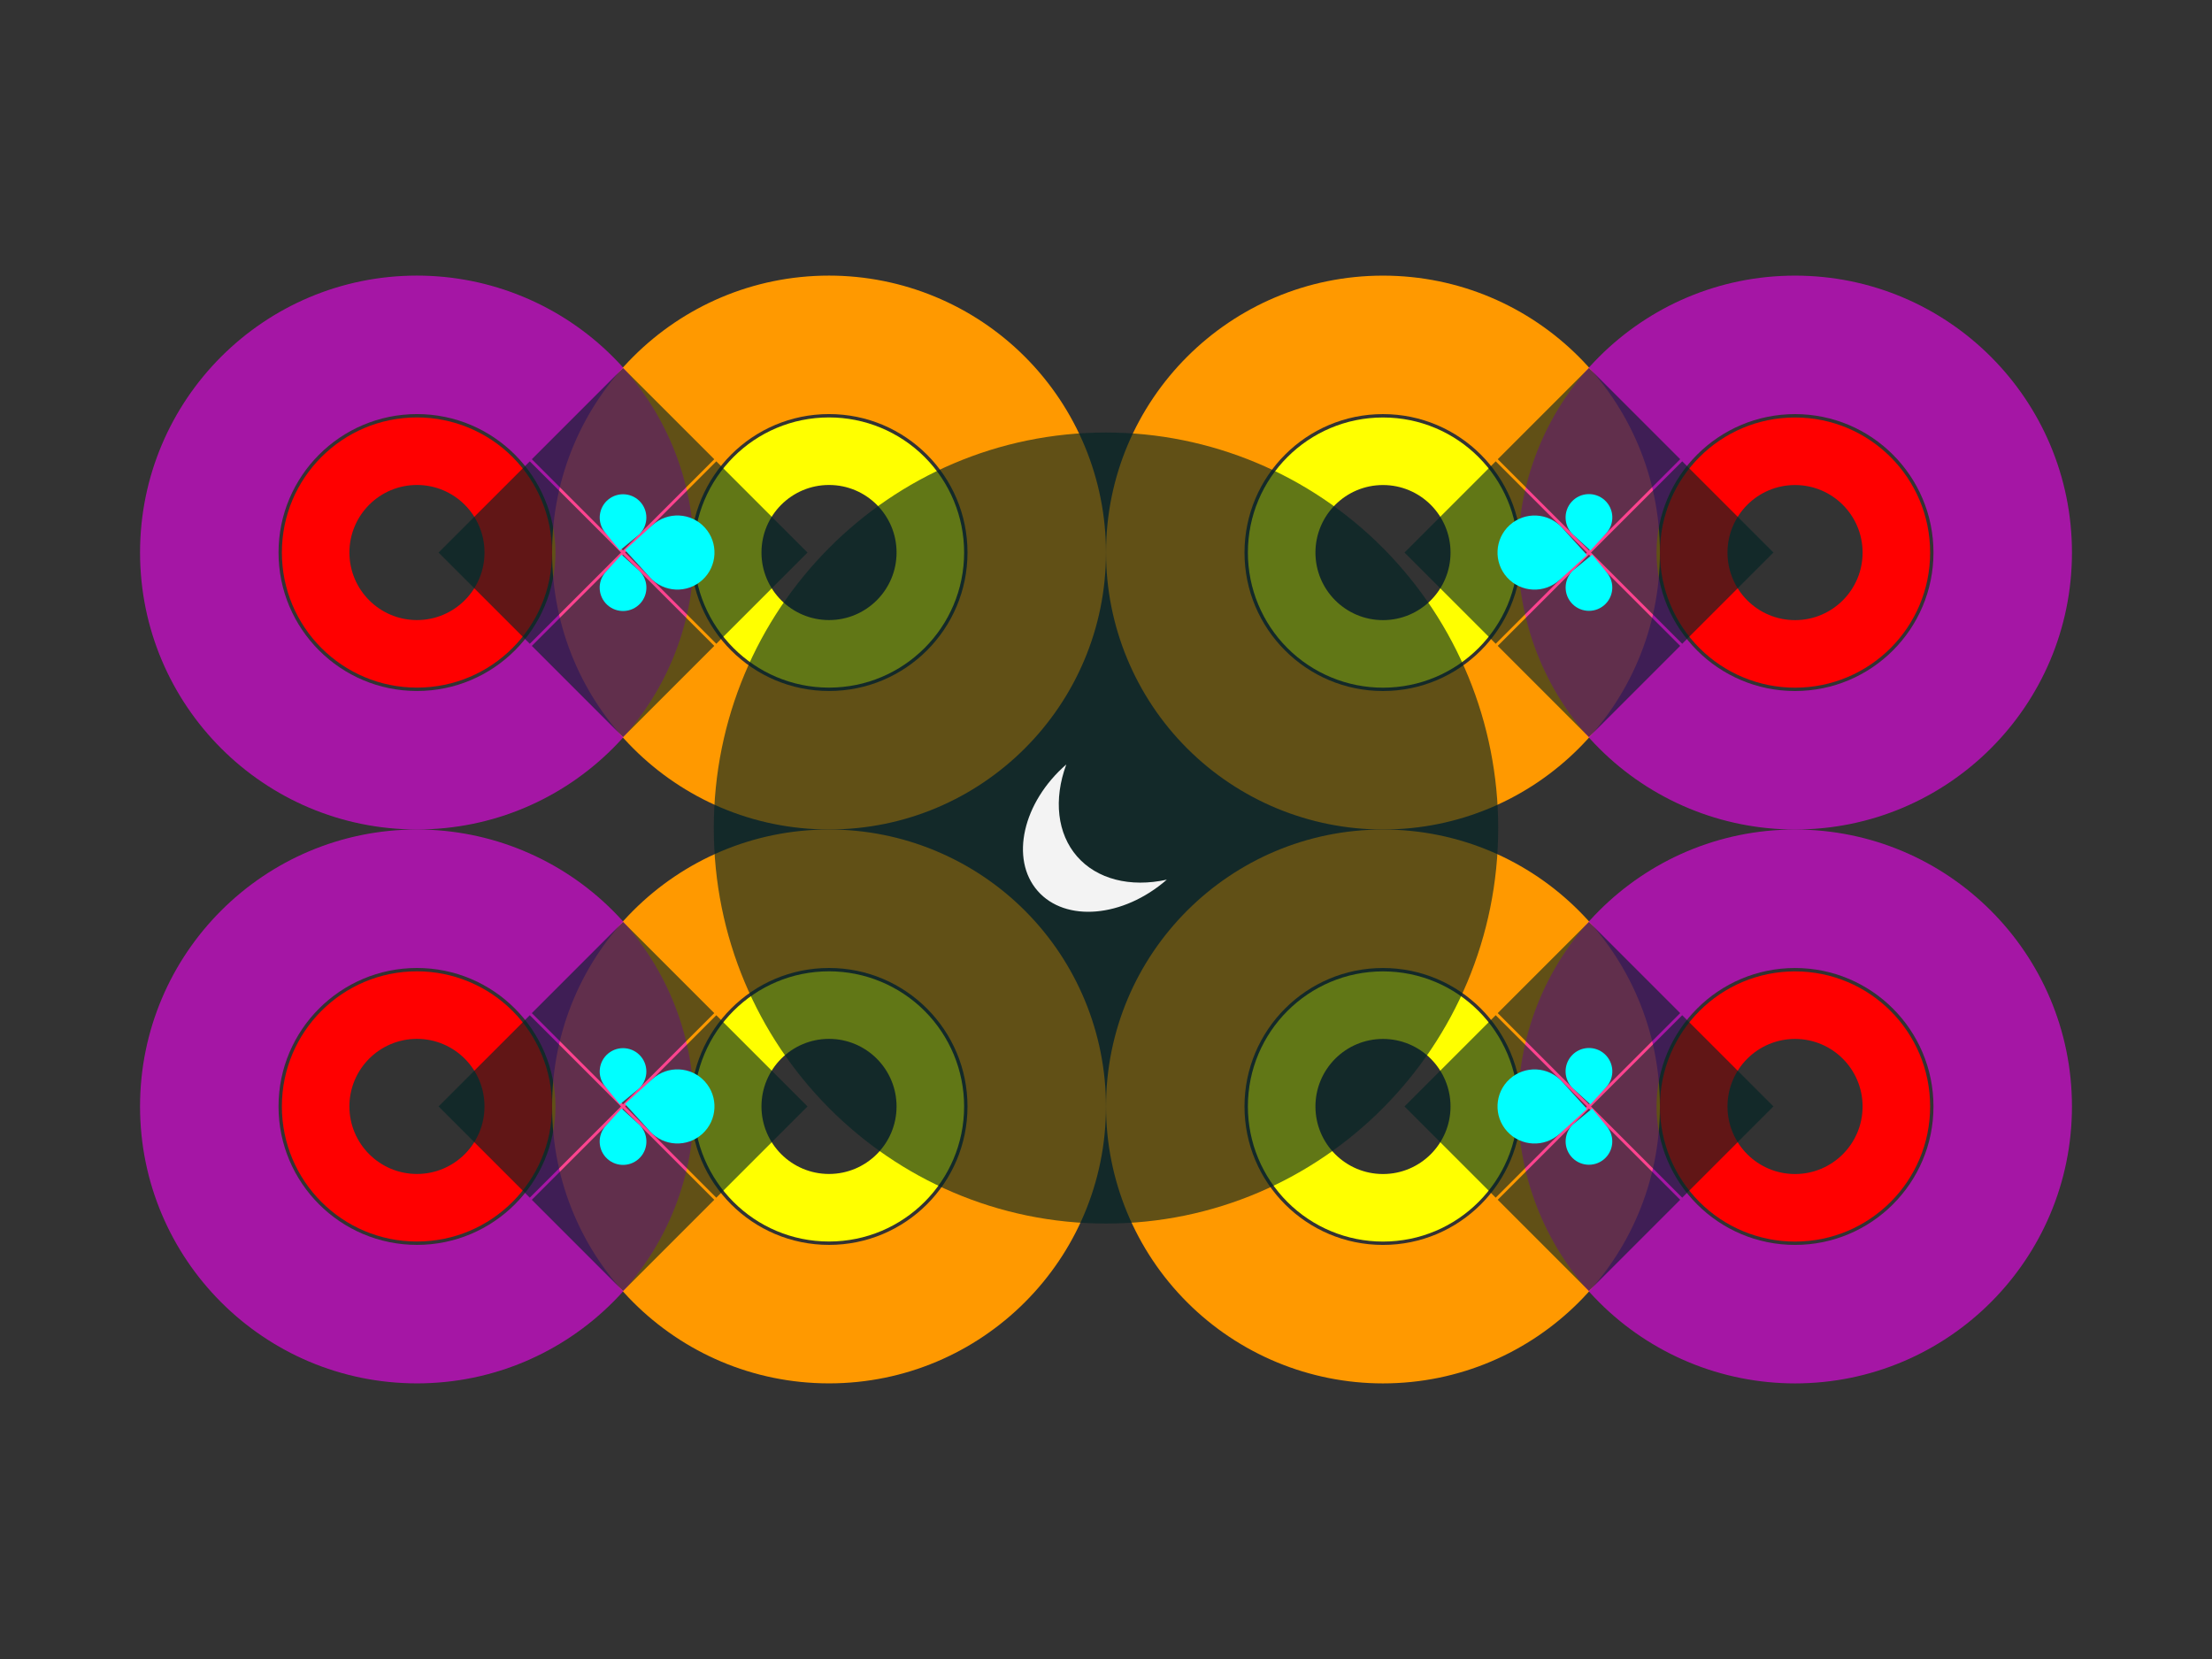 <?xml version="1.0" standalone="yes"?>

<svg version="1.1" viewBox="0.0 0.0 960.0 720.0" fill="none" stroke="none" stroke-linecap="square" stroke-miterlimit="10" xmlns="http://www.w3.org/2000/svg" xmlns:xlink="http://www.w3.org/1999/xlink"><rect x="0.0" y="0.0" width="960.0" height="720.0" fill="#333333" stroke="none"/><clipPath id="p.0"><path d="m0 0l960.0 0l0 720.0l-960.0 0l0 -720.0z" clip-rule="nonzero"></path></clipPath><g clip-path="url(#p.0)"><path fill="#000000" fill-opacity="0.0" d="m0 0l960.0 0l0 720.0l-960.0 0z" fill-rule="nonzero"></path><path fill="#002424" fill-opacity="0.619" d="m-401.696 428.282l0.74 -267.606l267.543 7.228l-0.74 267.606z" fill-rule="nonzero"></path><path fill="#ff0000" d="m122.334 239.791l0 0c0 -32.38 26.25 -58.63 58.63 -58.63l0 0c15.55 0 30.462 6.177 41.458 17.172c10.995 10.995 17.172 25.908 17.172 41.458l0 0c0 32.38 -26.25 58.63 -58.63 58.63l0 0c-32.38 0 -58.63 -26.25 -58.63 -58.63zm29.315 0l0 0c0 16.19 13.125 29.315 29.315 29.315c16.19 0 29.315 -13.125 29.315 -29.315c0 -16.19 -13.125 -29.315 -29.315 -29.315l0 0c-16.19 0 -29.315 13.125 -29.315 29.315z" fill-rule="nonzero"></path><path fill="#ff9900" d="m239.612 239.799l0 0c0 -66.379 53.81 -120.189 120.189 -120.189l0 0c31.876 0 62.447 12.663 84.986 35.203c22.54 22.54 35.203 53.11 35.203 84.986l0 0c0 66.379 -53.81 120.189 -120.189 120.189l0 0c-66.379 0 -120.189 -53.81 -120.189 -120.189zm60.094 0l0 0c0 33.189 26.905 60.094 60.094 60.094c33.189 0 60.095 -26.905 60.095 -60.094c0 -33.189 -26.905 -60.094 -60.095 -60.094l0 0c-33.189 0 -60.094 26.905 -60.094 60.094z" fill-rule="nonzero"></path><path fill="#ffff00" d="m301.163 239.791l0 0c0 -32.38 26.25 -58.63 58.63 -58.63l0 0c15.55 0 30.462 6.177 41.458 17.172c10.995 10.995 17.172 25.908 17.172 41.458l0 0c0 32.38 -26.25 58.63 -58.63 58.63l0 0c-32.38 0 -58.63 -26.25 -58.63 -58.63zm29.315 0l0 0c0 16.19 13.125 29.315 29.315 29.315c16.19 0 29.315 -13.125 29.315 -29.315c0 -16.19 -13.125 -29.315 -29.315 -29.315l0 0c-16.19 0 -29.315 13.125 -29.315 29.315z" fill-rule="nonzero"></path><path fill="#ff00ff" fill-opacity="0.561" d="m60.783 239.799l0 0c0 -66.379 53.81 -120.189 120.189 -120.189l0 0c31.876 0 62.447 12.663 84.986 35.203c22.54 22.54 35.203 53.11 35.203 84.986l0 0c0 66.379 -53.81 120.189 -120.189 120.189l0 0c-66.379 0 -120.189 -53.81 -120.189 -120.189zm60.094 0l0 0c0 33.189 26.905 60.094 60.094 60.094c33.189 0 60.094 -26.905 60.094 -60.094c0 -33.189 -26.905 -60.094 -60.094 -60.094l0 0c-33.189 0 -60.094 26.905 -60.094 60.094z" fill-rule="nonzero"></path><path fill="#002424" fill-opacity="0.619" d="m230.808 280.316l39.591 -39.591l39.591 39.591l-39.591 39.591z" fill-rule="nonzero"></path><path fill="#002424" fill-opacity="0.619" d="m190.335 239.811l39.591 -39.591l39.591 39.591l-39.591 39.591z" fill-rule="nonzero"></path><path fill="#002424" fill-opacity="0.619" d="m271.281 239.811l39.591 -39.591l39.591 39.591l-39.591 39.591z" fill-rule="nonzero"></path><path fill="#002424" fill-opacity="0.619" d="m230.808 199.305l39.591 -39.591l39.591 39.591l-39.591 39.591z" fill-rule="nonzero"></path><path fill="#00ffff" d="m304.834 251.689l0 0c-6.567 5.984 -16.741 5.511 -22.724 -1.055q-5.417 -5.945 -10.835 -11.89q5.945 -5.417 11.89 -10.835l0 0c6.567 -5.984 16.741 -5.511 22.724 1.055l0 0c5.984 6.567 5.511 16.741 -1.055 22.724z" fill-rule="nonzero"></path><path fill="#00ffff" d="m278.21 218.188l0 0c3.557 4.314 2.944 10.695 -1.37 14.252q-3.905 3.22 -7.811 6.441q-3.22 -3.906 -6.441 -7.811l0 0c-3.557 -4.314 -2.944 -10.695 1.37 -14.252l0 0c4.314 -3.557 10.695 -2.944 14.252 1.37z" fill-rule="nonzero"></path><path fill="#00ffff" d="m263.549 262.512l0 0c-4.131 -3.783 -4.413 -10.199 -0.63 -14.331q3.425 -3.74 6.85 -7.48q3.74 3.425 7.48 6.85l0 0c4.131 3.783 4.413 10.199 0.63 14.331l0 0c-3.783 4.131 -10.199 4.413 -14.331 0.63z" fill-rule="nonzero"></path><path fill="#002424" fill-opacity="0.619" d="m1082.761 161.051l61.401 -19.071l19.071 61.402l-61.402 19.071z" fill-rule="nonzero"></path><path fill="#002424" fill-opacity="0.619" d="m1063.284 98.244l61.402 -19.071l19.071 61.402l-61.402 19.071z" fill-rule="nonzero"></path><path fill="#002424" fill-opacity="0.619" d="m1145.552 141.525l61.401 -19.071l19.071 61.402l-61.402 19.071z" fill-rule="nonzero"></path><path fill="#002424" fill-opacity="0.619" d="m1126.076 78.718l61.401 -19.071l19.071 61.402l-61.402 19.071z" fill-rule="nonzero"></path><path fill="#00ff00" d="m1173.296 171.547l0 0c-9.872 2.566 -19.954 -3.357 -22.52 -13.228q-2.323 -8.937 -4.646 -17.874q8.937 -2.323 17.874 -4.646l0 0c9.871 -2.566 19.954 3.357 22.52 13.228l0 0c2.566 9.872 -3.357 19.954 -13.228 22.52z" fill-rule="nonzero"></path><path fill="#00ffff" d="m1164.145 123.252l0 0c1.313 6.288 -2.72 12.45 -9.008 13.764q-5.693 1.189 -11.386 2.378q-1.189 -5.693 -2.378 -11.386l0 0c-1.313 -6.288 2.72 -12.45 9.008 -13.764l0 0c6.288 -1.313 12.45 2.72 13.764 9.008z" fill-rule="nonzero"></path><path fill="#00ffff" d="m1125.55 160.462l0 0c-2.174 -6.053 0.97 -12.723 7.024 -14.898q5.48 -1.969 10.961 -3.937q1.969 5.48 3.937 10.961l0 0c2.174 6.053 -0.97 12.723 -7.024 14.898l0 0c-6.053 2.174 -12.723 -0.97 -14.898 -7.024z" fill-rule="nonzero"></path><path fill="#000000" fill-opacity="0.0" d="m1222.623 184.022c10.383 5.463 22.932 7.522 31.679 15.341c16.206 14.485 1.07 45.029 11.263 64.226c16.515 31.104 49.503 63.128 84.719 63.122c24 -0.004 44.592 -18.267 65.15 -30.651c43.217 -26.034 103.487 -58.215 147.565 -33.668c17.709 9.862 16.401 39.657 12.409 59.529c-8.12 40.421 -24.296 83.336 -13.033 122.996c18.66 65.709 92.889 100.41 134.764 154.376c25.991 33.496 33.335 78.822 58.512 112.935" fill-rule="evenodd"></path><path stroke="#434343" stroke-width="1.0" stroke-linejoin="round" stroke-linecap="butt" stroke-dasharray="1.0,3.0" d="m1222.623 184.022c10.383 5.463 22.932 7.522 31.679 15.341c16.206 14.485 1.07 45.029 11.263 64.226c16.515 31.104 49.503 63.128 84.719 63.122c24 -0.004 44.592 -18.267 65.15 -30.651c43.217 -26.034 103.487 -58.215 147.565 -33.668c17.709 9.862 16.401 39.657 12.409 59.529c-8.12 40.421 -24.296 83.336 -13.033 122.996c18.66 65.709 92.889 100.41 134.764 154.376c25.991 33.496 33.335 78.822 58.512 112.935" fill-rule="evenodd"></path><path fill="#002424" fill-opacity="0.619" d="m1553.531 238.727l22.11 -6.866l6.866 22.11l-22.11 6.866z" fill-rule="nonzero"></path><path fill="#002424" fill-opacity="0.619" d="m1538.28 267.716l22.11 -6.866l6.866 22.11l-22.11 6.866z" fill-rule="nonzero"></path><path fill="#ff0000" d="m837.667 480.209l0 0c0 32.38 -26.25 58.63 -58.63 58.63l0 0c-15.55 0 -30.462 -6.177 -41.458 -17.172c-10.995 -10.995 -17.172 -25.908 -17.172 -41.458l0 0c0 -32.38 26.25 -58.63 58.63 -58.63l0 0c32.38 0 58.63 26.25 58.63 58.63zm-29.315 0l0 0c0 -16.19 -13.125 -29.315 -29.315 -29.315c-16.19 0 -29.315 13.125 -29.315 29.315c0 16.19 13.125 29.315 29.315 29.315l0 0c16.19 0 29.315 -13.125 29.315 -29.315z" fill-rule="nonzero"></path><path fill="#ff9900" d="m720.389 480.201l0 0c0 66.379 -53.81 120.189 -120.189 120.189l0 0c-31.876 0 -62.447 -12.663 -84.986 -35.203c-22.54 -22.54 -35.203 -53.11 -35.203 -84.986l0 0c0 -66.379 53.81 -120.189 120.189 -120.189l0 0c66.379 0 120.189 53.81 120.189 120.189zm-60.094 0l0 0c0 -33.189 -26.905 -60.094 -60.094 -60.094c-33.189 0 -60.094 26.905 -60.094 60.094c0 33.189 26.905 60.095 60.094 60.095l0 0c33.189 0 60.094 -26.905 60.094 -60.095z" fill-rule="nonzero"></path><path fill="#ffff00" d="m658.838 480.209l0 0c0 32.38 -26.25 58.63 -58.63 58.63l0 0c-15.55 0 -30.462 -6.177 -41.458 -17.172c-10.995 -10.995 -17.172 -25.908 -17.172 -41.458l0 0c0 -32.38 26.25 -58.63 58.63 -58.63l0 0c32.38 0 58.63 26.25 58.63 58.63zm-29.315 0l0 0c0 -16.19 -13.125 -29.315 -29.315 -29.315c-16.19 0 -29.315 13.125 -29.315 29.315c0 16.19 13.125 29.315 29.315 29.315l0 0c16.19 0 29.315 -13.125 29.315 -29.315z" fill-rule="nonzero"></path><path fill="#ff00ff" fill-opacity="0.561" d="m899.218 480.201l0 0c0 66.379 -53.81 120.189 -120.189 120.189l0 0c-31.876 0 -62.447 -12.663 -84.986 -35.203c-22.54 -22.54 -35.203 -53.11 -35.203 -84.986l0 0c0 -66.379 53.81 -120.189 120.189 -120.189l0 0c66.379 0 120.189 53.81 120.189 120.189zm-60.094 0l0 0c0 -33.189 -26.905 -60.094 -60.094 -60.094c-33.189 0 -60.094 26.905 -60.094 60.094c0 33.189 26.905 60.095 60.094 60.095l0 0c33.189 0 60.094 -26.905 60.094 -60.095z" fill-rule="nonzero"></path><path fill="#002424" fill-opacity="0.619" d="m729.194 439.684l-39.591 39.591l-39.591 -39.591l39.591 -39.591z" fill-rule="nonzero"></path><path fill="#002424" fill-opacity="0.619" d="m769.667 480.189l-39.591 39.591l-39.591 -39.591l39.591 -39.591z" fill-rule="nonzero"></path><path fill="#002424" fill-opacity="0.619" d="m688.721 480.189l-39.591 39.591l-39.591 -39.591l39.591 -39.591z" fill-rule="nonzero"></path><path fill="#002424" fill-opacity="0.619" d="m729.194 520.695l-39.591 39.591l-39.591 -39.591l39.591 -39.591z" fill-rule="nonzero"></path><path fill="#00ffff" d="m655.168 468.312l0 0c6.567 -5.984 16.741 -5.511 22.724 1.055q5.417 5.945 10.835 11.89q-5.945 5.417 -11.89 10.835l0 0c-6.567 5.984 -16.741 5.511 -22.724 -1.055l0 0c-5.984 -6.567 -5.511 -16.741 1.055 -22.724z" fill-rule="nonzero"></path><path fill="#00ffff" d="m681.791 501.812l0 0c-3.557 -4.314 -2.944 -10.695 1.37 -14.252q3.906 -3.22 7.811 -6.441q3.221 3.906 6.441 7.811l0 0c3.557 4.314 2.944 10.695 -1.37 14.252l0 0c-4.314 3.557 -10.695 2.944 -14.252 -1.37z" fill-rule="nonzero"></path><path fill="#00ffff" d="m696.452 457.488l0 0c4.131 3.783 4.413 10.199 0.63 14.331q-3.425 3.74 -6.85 7.48q-3.74 -3.425 -7.48 -6.85l0 0c-4.131 -3.783 -4.413 -10.199 -0.63 -14.331l0 0c3.783 -4.131 10.199 -4.413 14.331 -0.63z" fill-rule="nonzero"></path><path fill="#ff0000" d="m122.33 480.181l0 0c0 -32.38 26.25 -58.63 58.63 -58.63l0 0c15.55 0 30.462 6.177 41.458 17.172c10.995 10.995 17.172 25.908 17.172 41.458l0 0c0 32.38 -26.249 58.63 -58.63 58.63l0 0c-32.38 0 -58.63 -26.25 -58.63 -58.63zm29.315 0l0 0c0 16.19 13.125 29.315 29.315 29.315c16.19 0 29.315 -13.125 29.315 -29.315c0 -16.19 -13.125 -29.315 -29.315 -29.315l0 0c-16.19 0 -29.315 13.125 -29.315 29.315z" fill-rule="nonzero"></path><path fill="#ff9900" d="m239.609 480.189l0 0c0 -66.379 53.81 -120.189 120.189 -120.189l0 0c31.876 0 62.447 12.663 84.986 35.203c22.54 22.54 35.203 53.11 35.203 84.986l0 0c0 66.379 -53.81 120.189 -120.189 120.189l0 0c-66.379 0 -120.189 -53.81 -120.189 -120.189zm60.094 0l0 0c0 33.189 26.905 60.094 60.094 60.094c33.189 0 60.094 -26.905 60.094 -60.094c0 -33.189 -26.905 -60.094 -60.094 -60.094l0 0c-33.189 0 -60.094 26.905 -60.094 60.094z" fill-rule="nonzero"></path><path fill="#ffff00" d="m301.159 480.181l0 0c0 -32.38 26.25 -58.63 58.63 -58.63l0 0c15.55 0 30.462 6.177 41.458 17.172c10.995 10.995 17.172 25.908 17.172 41.458l0 0c0 32.38 -26.25 58.63 -58.63 58.63l0 0c-32.38 0 -58.63 -26.25 -58.63 -58.63zm29.315 0l0 0c0 16.19 13.125 29.315 29.315 29.315c16.19 0 29.315 -13.125 29.315 -29.315c0 -16.19 -13.125 -29.315 -29.315 -29.315l0 0c-16.19 0 -29.315 13.125 -29.315 29.315z" fill-rule="nonzero"></path><path fill="#ff00ff" fill-opacity="0.561" d="m60.78 480.189l0 0c0 -66.379 53.81 -120.189 120.189 -120.189l0 0c31.876 0 62.447 12.663 84.986 35.203c22.54 22.54 35.203 53.11 35.203 84.986l0 0c0 66.379 -53.81 120.189 -120.189 120.189l0 0c-66.379 0 -120.189 -53.81 -120.189 -120.189zm60.094 0l0 0c0 33.189 26.905 60.094 60.094 60.094c33.189 0 60.094 -26.905 60.094 -60.094c0 -33.189 -26.905 -60.094 -60.094 -60.094l0 0c-33.189 0 -60.094 26.905 -60.094 60.094z" fill-rule="nonzero"></path><path fill="#002424" fill-opacity="0.619" d="m230.804 520.706l39.591 -39.591l39.591 39.591l-39.591 39.591z" fill-rule="nonzero"></path><path fill="#002424" fill-opacity="0.619" d="m190.331 480.2l39.591 -39.591l39.591 39.591l-39.591 39.591z" fill-rule="nonzero"></path><path fill="#002424" fill-opacity="0.619" d="m271.277 480.2l39.591 -39.591l39.591 39.591l-39.591 39.591z" fill-rule="nonzero"></path><path fill="#002424" fill-opacity="0.619" d="m230.804 439.695l39.591 -39.591l39.591 39.591l-39.591 39.591z" fill-rule="nonzero"></path><path fill="#00ffff" d="m304.83 492.078l0 0c-6.567 5.984 -16.741 5.511 -22.724 -1.055q-5.417 -5.945 -10.835 -11.89q5.945 -5.417 11.89 -10.835l0 0c6.567 -5.984 16.741 -5.511 22.724 1.055l0 0c5.984 6.567 5.511 16.741 -1.055 22.724z" fill-rule="nonzero"></path><path fill="#00ffff" d="m278.207 458.578l0 0c3.557 4.314 2.944 10.695 -1.37 14.252q-3.906 3.22 -7.811 6.441q-3.22 -3.906 -6.441 -7.811l0 0c-3.557 -4.314 -2.944 -10.695 1.37 -14.252l0 0c4.314 -3.557 10.695 -2.944 14.252 1.37z" fill-rule="nonzero"></path><path fill="#00ffff" d="m263.545 502.901l0 0c-4.131 -3.783 -4.413 -10.199 -0.63 -14.331q3.425 -3.74 6.85 -7.48q3.74 3.425 7.48 6.85l0 0c4.131 3.783 4.413 10.199 0.63 14.331l0 0c-3.783 4.131 -10.199 4.413 -14.331 0.63z" fill-rule="nonzero"></path><path fill="#ff0000" d="m837.67 239.819l0 0c0 32.38 -26.25 58.63 -58.63 58.63l0 0c-15.55 0 -30.462 -6.177 -41.458 -17.172c-10.995 -10.995 -17.172 -25.908 -17.172 -41.458l0 0c0 -32.38 26.25 -58.63 58.63 -58.63l0 0c32.38 0 58.63 26.25 58.63 58.63zm-29.315 0l0 0c0 -16.19 -13.125 -29.315 -29.315 -29.315c-16.19 0 -29.315 13.125 -29.315 29.315c0 16.19 13.125 29.315 29.315 29.315l0 0c16.19 0 29.315 -13.125 29.315 -29.315z" fill-rule="nonzero"></path><path fill="#ff9900" d="m720.392 239.811l0 0c0 66.379 -53.81 120.189 -120.189 120.189l0 0c-31.876 0 -62.447 -12.663 -84.986 -35.203c-22.54 -22.54 -35.203 -53.11 -35.203 -84.986l0 0c0 -66.379 53.81 -120.189 120.189 -120.189l0 0c66.379 0 120.189 53.81 120.189 120.189zm-60.094 0l0 0c0 -33.189 -26.905 -60.094 -60.094 -60.094c-33.189 0 -60.094 26.905 -60.094 60.094c0 33.189 26.905 60.094 60.094 60.094l0 0c33.189 0 60.094 -26.905 60.094 -60.094z" fill-rule="nonzero"></path><path fill="#ffff00" d="m658.841 239.819l0 0c0 32.38 -26.25 58.63 -58.63 58.63l0 0c-15.55 0 -30.462 -6.177 -41.458 -17.172c-10.995 -10.995 -17.172 -25.908 -17.172 -41.458l0 0c0 -32.38 26.25 -58.63 58.63 -58.63l0 0c32.38 0 58.63 26.25 58.63 58.63zm-29.315 0l0 0c0 -16.19 -13.125 -29.315 -29.315 -29.315c-16.19 0 -29.315 13.125 -29.315 29.315c0 16.19 13.125 29.315 29.315 29.315l0 0c16.19 0 29.315 -13.125 29.315 -29.315z" fill-rule="nonzero"></path><path fill="#ff00ff" fill-opacity="0.561" d="m899.221 239.811l0 0c0 66.379 -53.81 120.189 -120.189 120.189l0 0c-31.876 0 -62.447 -12.663 -84.986 -35.203c-22.54 -22.54 -35.203 -53.11 -35.203 -84.986l0 0c0 -66.379 53.81 -120.189 120.189 -120.189l0 0c66.379 0 120.189 53.81 120.189 120.189zm-60.094 0l0 0c0 -33.189 -26.905 -60.094 -60.094 -60.094c-33.189 0 -60.094 26.905 -60.094 60.094c0 33.189 26.905 60.094 60.094 60.094l0 0c33.189 0 60.094 -26.905 60.094 -60.094z" fill-rule="nonzero"></path><path fill="#002424" fill-opacity="0.619" d="m729.196 199.294l-39.591 39.591l-39.591 -39.591l39.591 -39.591z" fill-rule="nonzero"></path><path fill="#002424" fill-opacity="0.619" d="m769.669 239.8l-39.591 39.591l-39.591 -39.591l39.591 -39.591z" fill-rule="nonzero"></path><path fill="#002424" fill-opacity="0.619" d="m688.723 239.8l-39.591 39.591l-39.591 -39.591l39.591 -39.591z" fill-rule="nonzero"></path><path fill="#002424" fill-opacity="0.619" d="m729.196 280.305l-39.591 39.591l-39.591 -39.591l39.591 -39.591z" fill-rule="nonzero"></path><path fill="#00ffff" d="m655.17 227.922l0 0c6.567 -5.984 16.741 -5.511 22.724 1.055q5.417 5.945 10.835 11.89q-5.945 5.417 -11.89 10.835l0 0c-6.567 5.984 -16.741 5.511 -22.724 -1.055l0 0c-5.984 -6.567 -5.511 -16.741 1.055 -22.724z" fill-rule="nonzero"></path><path fill="#00ffff" d="m681.793 261.422l0 0c-3.557 -4.314 -2.944 -10.695 1.37 -14.252q3.906 -3.22 7.811 -6.441q3.22 3.906 6.441 7.811l0 0c3.557 4.314 2.944 10.695 -1.37 14.252l0 0c-4.314 3.557 -10.695 2.944 -14.252 -1.37z" fill-rule="nonzero"></path><path fill="#00ffff" d="m696.455 217.099l0 0c4.131 3.783 4.413 10.199 0.63 14.331q-3.425 3.74 -6.85 7.48q-3.74 -3.425 -7.48 -6.85l0 0c-4.131 -3.783 -4.413 -10.199 -0.63 -14.331l0 0c3.783 -4.131 10.199 -4.413 14.331 -0.63z" fill-rule="nonzero"></path><path fill="#002424" fill-opacity="0.619" d="m309.778 359.363l0 0c0 -94.802 76.21 -171.654 170.22 -171.654l0 0c45.145 0 88.442 18.085 120.364 50.276c31.922 32.191 49.856 75.852 49.856 121.377l0 0c0 94.802 -76.21 171.654 -170.22 171.654l0 0c-94.01 0 -170.22 -76.852 -170.22 -171.654z" fill-rule="nonzero"></path><path fill="#f3f3f3" d="m506.394 381.773l0 0c-18.926 16.49 -44.033 18.662 -56.079 4.85c-12.046 -13.811 -6.469 -38.376 12.457 -54.866l0 0c-5.637 15.302 -3.904 30.098 4.677 39.937c8.581 9.839 23.01 13.573 38.945 10.079z" fill-rule="nonzero"></path></g></svg>


